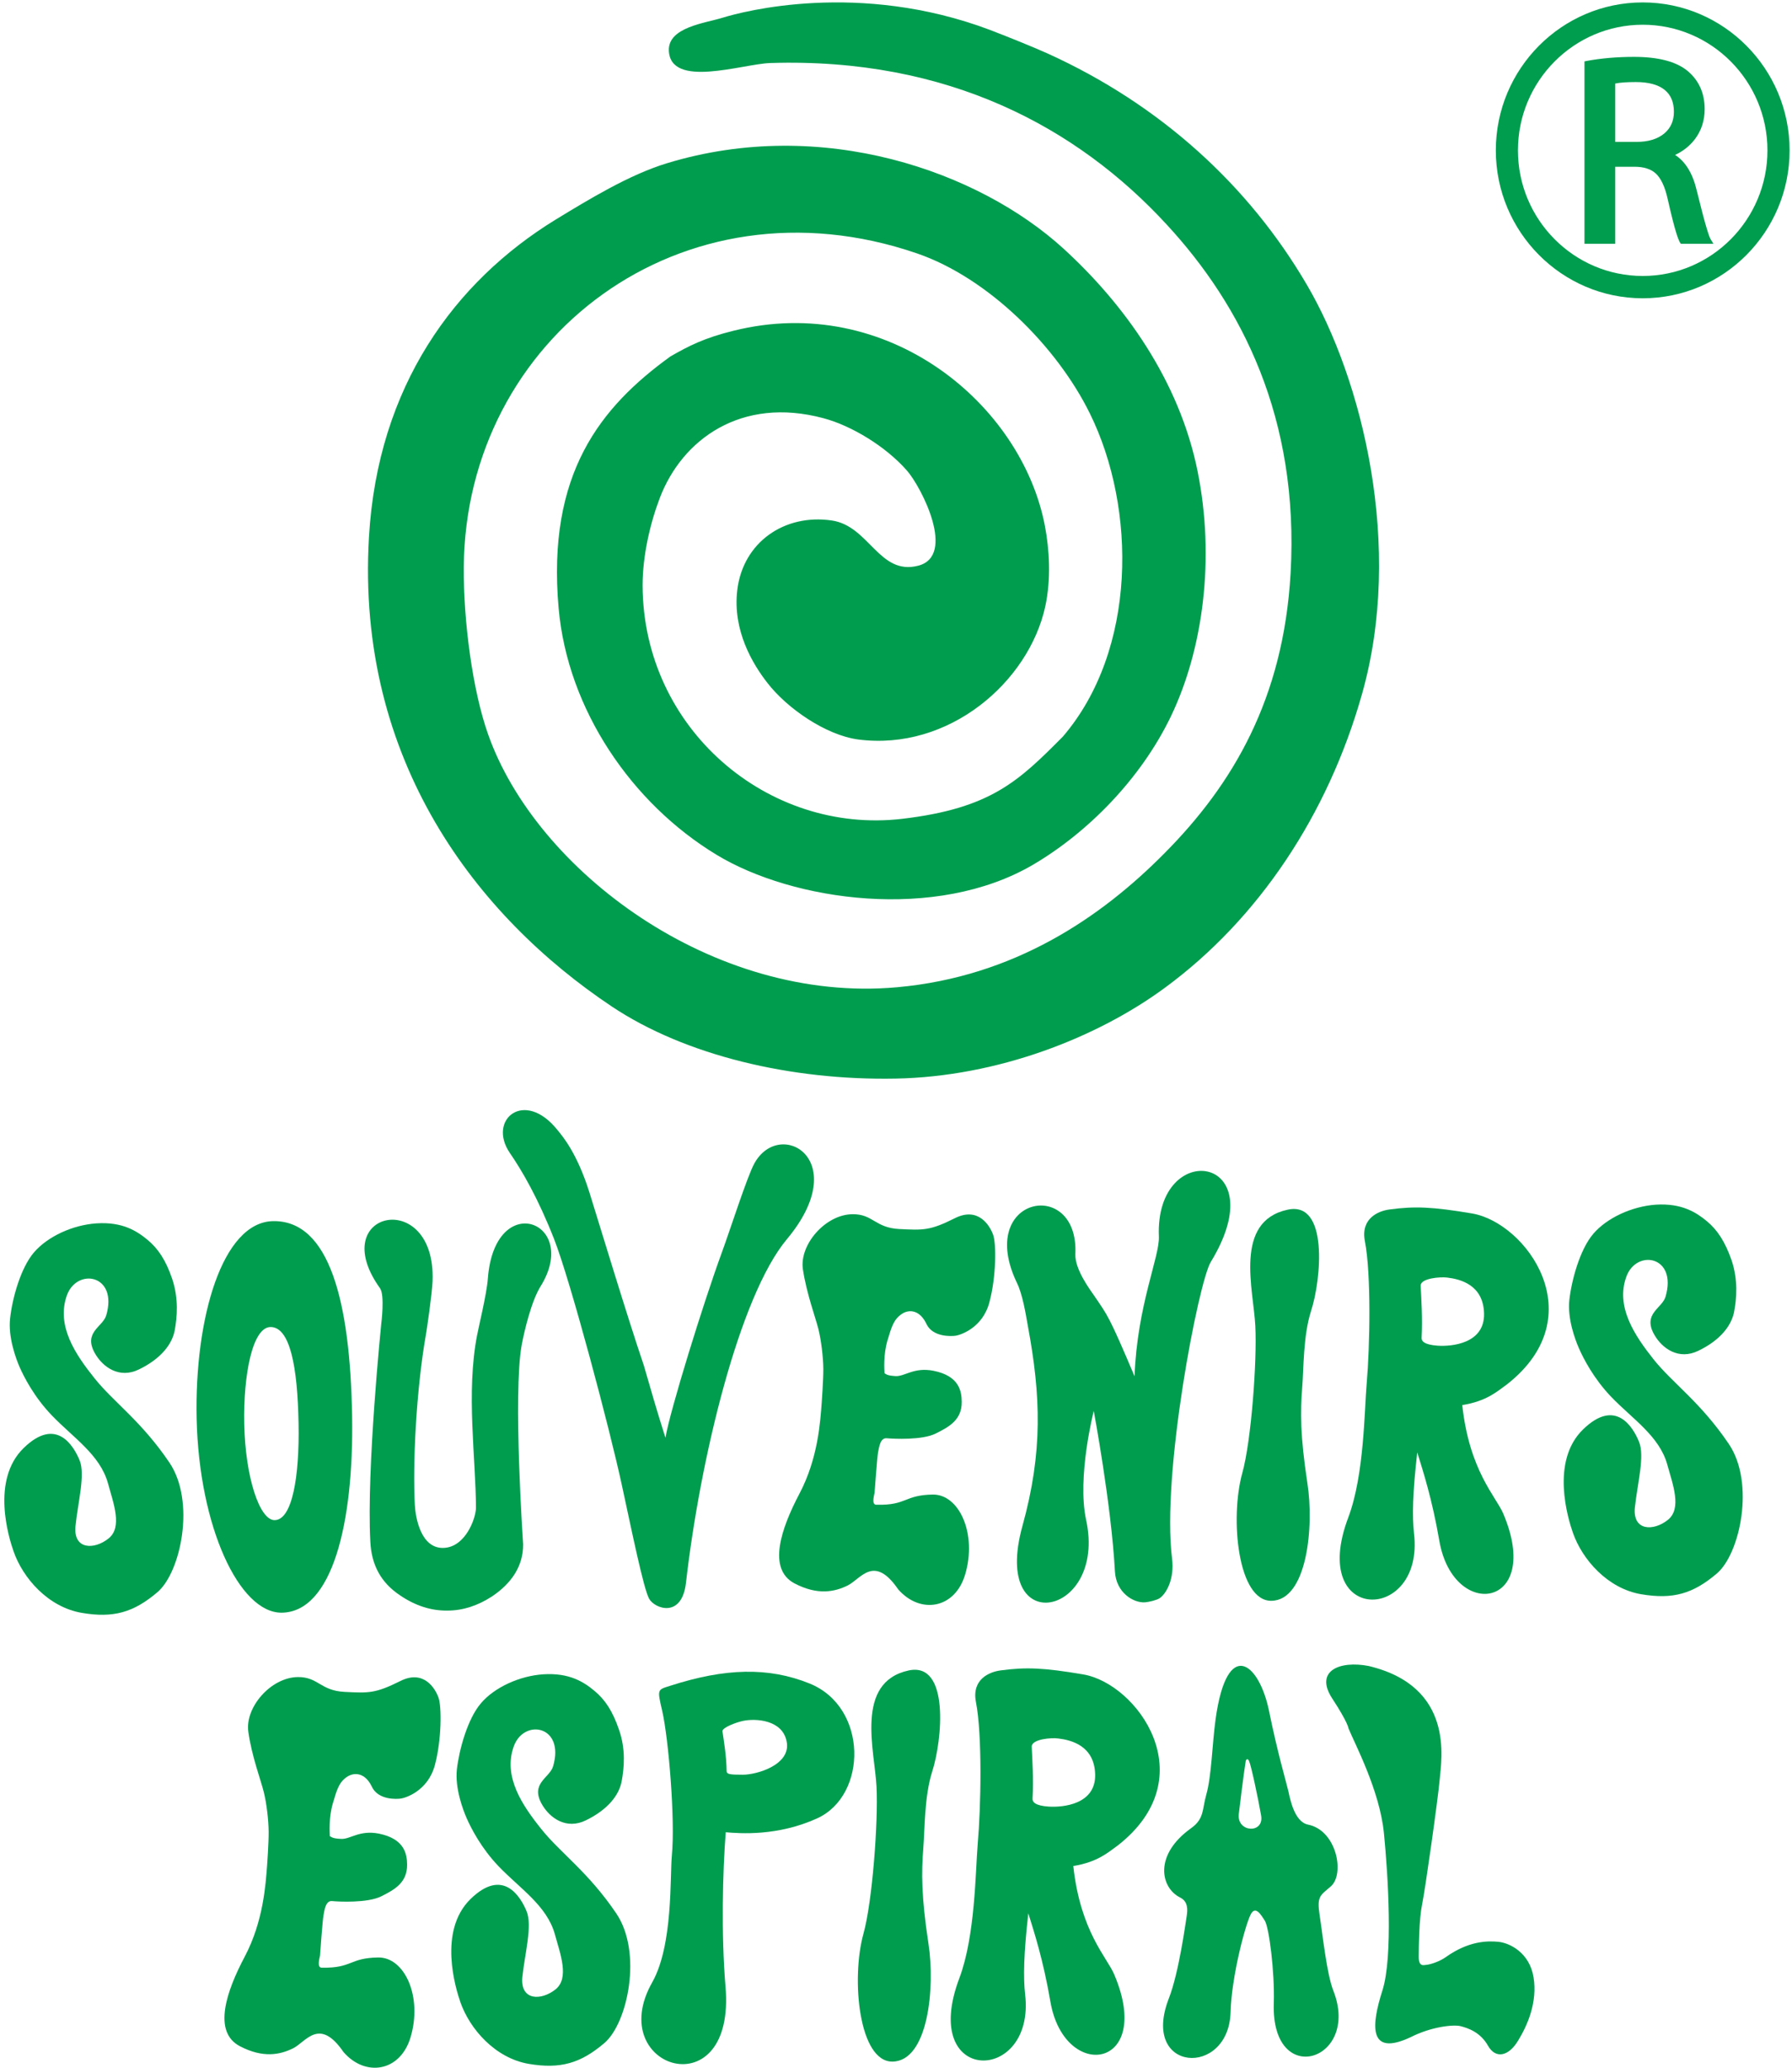<svg width="91" height="105" viewBox="0 0 91 105" fill="none" xmlns="http://www.w3.org/2000/svg">
<path fill-rule="evenodd" clip-rule="evenodd" d="M55.342 20.991C53.674 17.603 50.188 14.114 46.569 12.869C34.632 8.769 23.637 17.17 23.551 28.803C23.532 31.566 24.002 35.071 24.782 37.276C27.21 44.191 36.192 50.976 45.554 50.133C51.501 49.598 55.906 46.59 59.127 43.335C62.617 39.823 65.173 35.477 65.538 29.111C65.985 21.213 63.037 15.507 59.246 11.403C54.713 6.479 48.142 2.912 39.105 3.201C37.699 3.25 34.032 4.515 33.965 2.561C33.929 1.381 35.803 1.177 36.694 0.9C37.73 0.578 43.621 -0.983 50.257 1.514C51.278 1.905 52.527 2.414 53.209 2.721C58.929 5.319 63.415 9.417 66.366 14.464C69.193 19.287 71.288 27.785 69.159 35.264C67.435 41.361 63.912 46.669 59.147 50.165C55.728 52.68 50.675 54.677 45.465 54.772C40.178 54.87 34.806 53.604 31.065 51.109C24.243 46.555 18.069 38.637 18.736 27.273C19.183 19.605 23.093 14.303 28.195 11.164C29.909 10.12 31.964 8.866 33.876 8.287C41.752 5.892 49.705 8.698 54.008 12.628C57.078 15.434 59.891 19.316 60.819 23.95C61.699 28.33 61.112 32.933 59.46 36.377C57.908 39.601 55.189 42.307 52.461 43.91C47.54 46.795 40.279 45.767 36.386 43.406C32.087 40.804 28.82 36.037 28.367 30.876C27.763 24.042 30.499 20.667 34.043 18.101C34.98 17.563 35.771 17.159 37.25 16.795C45.049 14.852 51.887 20.496 53.066 26.727C53.282 27.874 53.387 29.379 53.079 30.803C52.235 34.64 48.18 38.149 43.582 37.552C41.928 37.331 39.969 35.965 38.985 34.698C38.207 33.709 37.198 32.005 37.439 29.969C37.728 27.536 39.839 26.076 42.241 26.431C44.143 26.709 44.638 29.232 46.619 28.729C48.58 28.233 46.793 24.739 46.059 23.9C44.981 22.67 43.245 21.619 41.819 21.238C37.636 20.113 34.632 22.321 33.503 25.295C33.012 26.584 32.632 28.22 32.632 29.73C32.658 37.02 39.008 42.377 45.809 41.581C50.314 41.05 51.723 39.669 53.972 37.407C57.736 33.016 57.725 25.819 55.342 20.991Z" fill="#009D4F"/>
<path d="M28.176 98.221C28.456 99.236 28.923 100.448 28.21 101.022C27.486 101.599 26.408 101.608 26.526 100.39C26.658 99.17 27.043 97.781 26.74 97.052C26.439 96.328 25.559 94.814 23.897 96.43C22.231 98.056 23.137 100.974 23.382 101.681C23.859 103.034 25.138 104.511 26.85 104.805C28.456 105.074 29.479 104.78 30.692 103.746C31.879 102.734 32.632 99.14 31.297 97.167C29.867 95.052 28.456 94.094 27.492 92.884C26.523 91.677 25.535 90.219 26.091 88.679C26.605 87.252 28.697 87.62 28.086 89.697C27.913 90.284 26.907 90.555 27.52 91.625C27.917 92.32 28.757 92.928 29.756 92.435C30.882 91.886 31.433 91.152 31.566 90.47C31.694 89.79 31.784 88.841 31.439 87.85C31.111 86.885 30.721 86.302 30.184 85.86C29.647 85.412 28.913 84.937 27.585 85.022C26.387 85.102 25.112 85.68 24.423 86.492C23.731 87.299 23.31 88.886 23.2 89.855C23.102 90.793 23.492 91.858 23.691 92.314C23.916 92.83 24.436 93.851 25.327 94.78C26.401 95.897 27.773 96.773 28.176 98.221Z" fill="#009D4F"/>
<path d="M43.848 98.19C43.21 100.489 43.615 104.707 45.32 104.689C47.135 104.667 47.496 100.927 47.148 98.696C46.783 96.291 46.789 95.092 46.886 93.859C46.965 92.913 46.934 91.226 47.339 89.959C47.846 88.393 48.241 84.378 46.145 84.826C43.389 85.421 44.422 88.904 44.51 90.728C44.602 92.513 44.299 96.577 43.848 98.19Z" fill="#009D4F"/>
<path d="M53.254 91.74C52.57 91.693 52.422 91.512 52.434 91.33C52.492 90.333 52.422 89.389 52.392 88.686C52.407 88.309 53.396 88.232 53.733 88.28C54.392 88.358 55.579 88.644 55.613 90.111C55.648 91.635 53.965 91.786 53.254 91.74ZM55.008 85.028C52.989 84.684 52.095 84.653 50.821 84.823C50.232 84.897 49.34 85.279 49.558 86.423C49.887 88.099 49.814 91.786 49.649 93.637C49.533 95.029 49.527 98.309 48.715 100.458C46.657 105.914 52.576 105.845 52.059 101.291C51.958 100.413 51.987 99.212 52.219 97.16C52.512 98.106 52.971 99.498 53.34 101.644C54.05 105.756 58.629 105.073 56.58 100.26C56.215 99.397 54.868 98.092 54.503 94.758C55.73 94.556 56.251 94.085 56.782 93.698C61.191 90.231 57.748 85.495 55.008 85.028Z" fill="#009D4F"/>
<path d="M37.728 90.121C37.038 90.124 36.908 90.09 36.9 89.945C36.888 89.174 36.765 88.453 36.687 87.91C36.687 87.717 37.403 87.457 37.728 87.389C38.372 87.252 39.744 87.328 39.949 88.445C40.174 89.615 38.437 90.121 37.728 90.121ZM41.11 85.489C39.013 84.642 36.814 84.708 34.033 85.605C33.385 85.812 33.365 85.756 33.628 86.882C33.957 88.33 34.292 92.442 34.117 94.225C34.017 95.262 34.189 98.784 33.115 100.673C30.643 105.061 37.395 107.158 36.84 100.858C36.621 98.235 36.698 95.018 36.854 93.043C37.579 93.105 39.474 93.253 41.495 92.338C44.065 91.168 44.081 86.685 41.11 85.489Z" fill="#009D4F"/>
<path d="M62.907 92.12C62.943 91.827 63.172 89.933 63.262 89.412C63.262 89.412 63.335 89.227 63.428 89.424C63.528 89.627 63.874 91.241 64.04 92.186C64.21 93.132 62.804 93.065 62.907 92.12ZM67.011 97.254C66.867 96.276 67.039 96.265 67.585 95.788C68.302 95.155 67.875 92.942 66.423 92.655C65.734 92.514 65.517 91.375 65.423 90.951C65.325 90.521 64.881 89.039 64.443 86.881C63.939 84.423 62.309 83.125 61.73 87.295C61.554 88.572 61.528 90.171 61.257 91.131C61.042 91.885 61.165 92.354 60.482 92.839C58.575 94.205 58.94 95.862 59.926 96.356C60.341 96.561 60.309 96.984 60.263 97.293C60.209 97.602 59.876 100.144 59.355 101.481C57.889 105.255 62.395 105.505 62.49 102.182C62.542 100.359 63.226 97.797 63.503 97.234C63.745 96.742 64.021 97.209 64.235 97.545C64.439 97.886 64.736 100.094 64.684 101.741C64.553 106.108 69.106 104.642 67.709 101.089C67.365 100.212 67.168 98.232 67.011 97.254Z" fill="#009D4F"/>
<path d="M68.477 87.764C68.782 88.522 70.063 90.91 70.277 93.085C70.492 95.262 70.745 99.38 70.199 101.082C69.658 102.781 69.438 104.482 71.636 103.448C72.679 102.918 73.798 102.798 74.167 102.889C74.536 102.983 75.171 103.19 75.56 103.879C75.949 104.57 76.61 104.424 77.09 103.626C77.579 102.828 78.079 101.665 77.876 100.408C77.672 99.157 76.667 98.664 76.09 98.606C75.518 98.551 74.571 98.562 73.413 99.387C73.126 99.592 72.66 99.757 72.429 99.776C72.295 99.788 72.043 99.889 72.043 99.362C72.048 98.829 72.064 97.438 72.214 96.72C72.366 96.007 73.025 91.344 73.111 90.35C73.193 89.355 73.888 85.647 69.501 84.6C68.022 84.314 66.744 84.852 67.649 86.245C68.46 87.485 68.477 87.764 68.477 87.764Z" fill="#009D4F"/>
<path d="M13.563 94.739C13.489 95.688 13.377 97.555 12.434 99.347C11.486 101.135 10.793 103.179 12.182 103.908C13.351 104.519 14.215 104.346 14.888 104.012C15.549 103.677 16.216 102.416 17.445 104.206C18.557 105.487 20.324 105.208 20.847 103.459C21.465 101.406 20.554 99.379 19.201 99.402C17.731 99.425 17.904 99.945 16.354 99.921C16.059 99.942 16.246 99.37 16.252 99.305C16.258 99.234 16.376 97.511 16.43 97.251C16.478 96.988 16.539 96.504 16.865 96.537C17.194 96.572 18.66 96.643 19.355 96.299C20.049 95.953 20.683 95.596 20.674 94.681C20.668 94.153 20.546 93.377 19.239 93.112C18.247 92.918 17.775 93.411 17.32 93.38C16.89 93.362 16.846 93.29 16.747 93.239C16.741 93.055 16.691 92.299 16.9 91.583C17.108 90.872 17.215 90.511 17.611 90.235C18.018 89.962 18.557 90.041 18.882 90.728C19.201 91.413 20.143 91.368 20.372 91.329C20.597 91.295 21.729 90.945 22.082 89.64C22.433 88.334 22.428 86.644 22.269 86.21C22.102 85.737 21.518 84.77 20.338 85.359C19.059 85.997 18.73 85.978 17.497 85.915C16.262 85.852 16.162 85.152 15.121 85.162C13.746 85.181 12.429 86.708 12.611 87.948C12.786 89.191 13.252 90.416 13.393 90.993C13.539 91.57 13.638 92.438 13.642 93.01C13.648 93.582 13.563 94.739 13.563 94.739Z" fill="#009D4F"/>
<path d="M84.666 74.37C84.948 75.387 85.417 76.602 84.698 77.179C83.978 77.758 82.896 77.76 83.022 76.544C83.152 75.322 83.533 73.939 83.23 73.21C82.933 72.481 82.048 70.968 80.387 72.589C78.723 74.207 79.627 77.131 79.874 77.835C80.345 79.188 81.631 80.667 83.34 80.956C84.948 81.228 85.969 80.938 87.186 79.901C88.371 78.891 89.126 75.293 87.791 73.324C86.36 71.206 84.948 70.248 83.982 69.043C83.022 67.833 82.033 66.373 82.585 64.839C83.095 63.409 85.193 63.77 84.576 65.853C84.401 66.441 83.397 66.709 84.008 67.779C84.407 68.477 85.245 69.083 86.248 68.591C87.376 68.046 87.922 67.309 88.058 66.627C88.19 65.945 88.266 64.992 87.933 63.999C87.599 63.044 87.211 62.459 86.678 62.014C86.139 61.567 85.401 61.09 84.079 61.174C82.875 61.261 81.61 61.838 80.915 62.646C80.219 63.453 79.802 65.04 79.694 66.008C79.589 66.95 79.98 68.013 80.181 68.469C80.406 68.985 80.928 70.002 81.819 70.934C82.891 72.05 84.266 72.925 84.666 74.37Z" fill="#009D4F"/>
<path d="M5.481 75.317C5.759 76.335 6.232 77.549 5.513 78.123C4.793 78.704 3.709 78.708 3.835 77.486C3.959 76.272 4.34 74.884 4.043 74.155C3.742 73.429 2.861 71.912 1.2 73.533C-0.466 75.154 0.442 78.08 0.691 78.784C1.16 80.133 2.443 81.615 4.158 81.903C5.759 82.176 6.784 81.882 7.997 80.85C9.184 79.838 9.939 76.24 8.601 74.268C7.172 72.154 5.759 71.193 4.797 69.985C3.83 68.778 2.846 67.32 3.396 65.78C3.908 64.359 6.008 64.718 5.393 66.8C5.215 67.385 4.21 67.653 4.823 68.727C5.22 69.424 6.06 70.032 7.063 69.537C8.185 68.991 8.735 68.254 8.869 67.576C8.999 66.887 9.077 65.937 8.746 64.947C8.42 63.986 8.028 63.404 7.491 62.958C6.95 62.513 6.218 62.033 4.889 62.124C3.69 62.205 2.423 62.786 1.726 63.596C1.032 64.405 0.615 65.985 0.513 66.953C0.409 67.898 0.797 68.962 0.994 69.418C1.221 69.932 1.741 70.95 2.636 71.879C3.708 72.998 5.078 73.869 5.481 75.317Z" fill="#009D4F"/>
<path d="M13.944 77.193C13.189 77.202 12.46 75.033 12.404 72.326C12.35 69.808 12.823 67.397 13.735 67.387C14.731 67.382 15.111 69.413 15.161 72.287C15.213 74.993 14.836 77.193 13.944 77.193ZM13.879 62.01C11.287 62.041 9.872 66.946 9.986 72.052C10.11 77.54 12.155 81.92 14.309 81.893C16.858 81.859 17.973 77.395 17.88 71.906C17.783 66.091 16.728 61.973 13.879 62.01Z" fill="#009D4F"/>
<path d="M26.565 78.414C26.576 79.552 25.944 80.423 24.991 81.063C24.262 81.539 23.508 81.782 22.739 81.787C21.897 81.801 21.084 81.539 20.314 81.012C19.317 80.35 18.86 79.437 18.805 78.275C18.608 74.598 19.361 67.218 19.361 67.218C19.361 67.218 19.548 65.77 19.298 65.419C16.477 61.479 22.147 60.265 21.966 65.057C21.938 65.743 21.665 67.572 21.631 67.758C21.136 70.576 20.951 74.326 21.067 76.443C21.106 77.085 21.377 78.664 22.549 78.603C23.647 78.543 24.163 77.098 24.169 76.574C24.169 74.121 23.658 70.69 24.23 67.79C24.27 67.541 24.715 65.72 24.773 64.938C25.113 60.357 29.496 62.032 27.451 65.322C26.991 66.056 26.629 67.569 26.491 68.306C26.043 70.793 26.565 78.414 26.565 78.414Z" fill="#009D4F"/>
<path d="M34.833 80.39C34.621 82.188 33.251 81.697 32.964 81.187C32.674 80.662 32.074 77.694 31.585 75.445C30.968 72.569 28.971 65.047 28.137 62.919C27.319 60.837 26.515 59.455 25.886 58.542C24.745 56.861 26.622 55.274 28.309 57.382C28.554 57.684 29.294 58.524 29.933 60.556C30.386 62.001 31.856 66.872 32.691 69.326C33.111 70.772 33.335 71.572 33.792 73.01C34.025 71.622 35.731 66.124 36.648 63.624C37.074 62.466 37.928 59.785 38.297 59.098C39.576 56.73 43.355 58.87 39.949 62.94C37.548 65.823 35.555 74.061 34.833 80.39Z" fill="#009D4F"/>
<path d="M54.608 63.677C54.574 64.452 55.35 65.487 55.569 65.803C56.252 66.811 56.298 66.779 57.614 69.888C57.748 66.279 58.892 63.821 58.85 62.795C58.636 57.771 64.827 58.596 61.485 64.084C60.866 65.093 58.971 74.839 59.52 79.154C59.647 80.182 59.225 80.933 58.886 81.159C58.747 81.255 58.347 81.35 58.147 81.367C57.559 81.407 56.675 80.88 56.617 79.794C56.433 76.392 55.542 71.648 55.542 71.648C55.542 71.648 54.682 75.005 55.155 77.183C56.224 82.118 50.308 83.298 51.922 77.486C52.963 73.722 52.854 70.871 52.195 67.328C52.09 66.733 51.931 65.743 51.647 65.159C49.518 60.742 54.79 59.743 54.608 63.677Z" fill="#009D4F"/>
<path d="M63.087 74.795C62.447 77.095 62.856 81.312 64.562 81.289C66.377 81.268 66.74 77.527 66.388 75.293C66.022 72.89 66.033 71.693 66.128 70.459C66.206 69.515 66.172 67.826 66.581 66.56C67.09 64.996 67.479 60.97 65.388 61.429C62.632 62.019 63.66 65.505 63.746 67.328C63.84 69.114 63.538 73.179 63.087 74.795Z" fill="#009D4F"/>
<path d="M73.004 68.335C72.32 68.285 72.178 68.105 72.192 67.926C72.242 66.923 72.178 65.982 72.142 65.28C72.154 64.904 73.147 64.833 73.485 64.875C74.15 64.954 75.329 65.24 75.362 66.704C75.396 68.233 73.715 68.383 73.004 68.335ZM74.756 61.621C72.74 61.28 71.844 61.246 70.572 61.416C69.985 61.49 69.091 61.875 69.309 63.02C69.637 64.692 69.564 68.383 69.404 70.229C69.281 71.621 69.281 74.9 68.469 77.054C66.408 82.509 72.33 82.439 71.807 77.885C71.709 77.007 71.735 75.81 71.97 73.754C72.26 74.698 72.719 76.09 73.09 78.239C73.802 82.351 78.379 81.666 76.334 76.854C75.963 75.993 74.618 74.685 74.255 71.352C75.486 71.151 76.001 70.68 76.537 70.291C80.943 66.825 77.502 62.09 74.756 61.621Z" fill="#009D4F"/>
<path d="M41.727 71.231C41.655 72.186 41.544 74.051 40.6 75.843C39.658 77.632 38.961 79.674 40.346 80.406C41.519 81.02 42.385 80.839 43.052 80.508C43.718 80.175 44.382 78.916 45.61 80.707C46.726 81.985 48.492 81.707 49.011 79.955C49.624 77.903 48.721 75.879 47.367 75.894C45.893 75.921 46.074 76.445 44.517 76.412C44.221 76.434 44.412 75.866 44.412 75.798C44.422 75.732 44.538 74.008 44.59 73.747C44.642 73.49 44.699 73.001 45.033 73.036C45.364 73.064 46.829 73.143 47.519 72.794C48.215 72.45 48.851 72.089 48.838 71.181C48.832 70.651 48.716 69.87 47.403 69.609C46.413 69.413 45.945 69.904 45.48 69.879C45.058 69.855 45.012 69.791 44.917 69.732C44.907 69.55 44.855 68.795 45.063 68.084C45.276 67.371 45.382 67.009 45.783 66.731C46.184 66.454 46.722 66.542 47.044 67.227C47.361 67.909 48.312 67.861 48.538 67.827C48.763 67.791 49.895 67.444 50.242 66.135C50.595 64.832 50.595 63.146 50.433 62.705C50.267 62.235 49.68 61.267 48.501 61.855C47.225 62.495 46.898 62.472 45.663 62.411C44.431 62.347 44.33 61.645 43.289 61.658C41.912 61.674 40.592 63.204 40.771 64.448C40.955 65.684 41.416 66.912 41.559 67.489C41.703 68.063 41.804 68.931 41.809 69.503C41.813 70.075 41.727 71.231 41.727 71.231Z" fill="#009D4F"/>
<path d="M83.42 1.256C79.927 1.256 77.083 4.117 77.083 7.636C77.083 11.153 79.927 14.014 83.42 14.014C86.911 14.014 89.753 11.153 89.753 7.636C89.753 4.117 86.911 1.256 83.42 1.256ZM83.42 15.147C79.306 15.147 75.96 11.777 75.96 7.636C75.96 3.493 79.306 0.123 83.42 0.123C87.532 0.123 90.878 3.493 90.878 7.636C90.878 11.777 87.532 15.147 83.42 15.147Z" fill="#009D4F"/>
<path d="M85.002 5.678C85.002 6.144 84.84 6.506 84.507 6.783C84.165 7.064 83.697 7.205 83.112 7.205H82.023V4.241C82.283 4.19 82.634 4.167 83.072 4.167C83.707 4.167 84.198 4.297 84.525 4.558C84.847 4.816 85.002 5.181 85.002 5.678ZM86.863 12.139C86.79 12.016 86.607 11.487 86.16 9.662C85.956 8.804 85.587 8.202 85.063 7.868C85.477 7.674 85.816 7.403 86.076 7.059C86.401 6.624 86.565 6.115 86.565 5.541C86.565 4.732 86.271 4.079 85.692 3.598C85.118 3.126 84.207 2.888 82.979 2.888C82.111 2.888 81.307 2.959 80.59 3.092L80.461 3.118V12.38H82.023V8.468H83.005C83.479 8.468 83.846 8.587 84.096 8.823C84.352 9.067 84.551 9.495 84.685 10.099C85.063 11.775 85.224 12.159 85.307 12.305L85.353 12.38H87.01L86.863 12.139Z" fill="#009D4F"/>
</svg>
